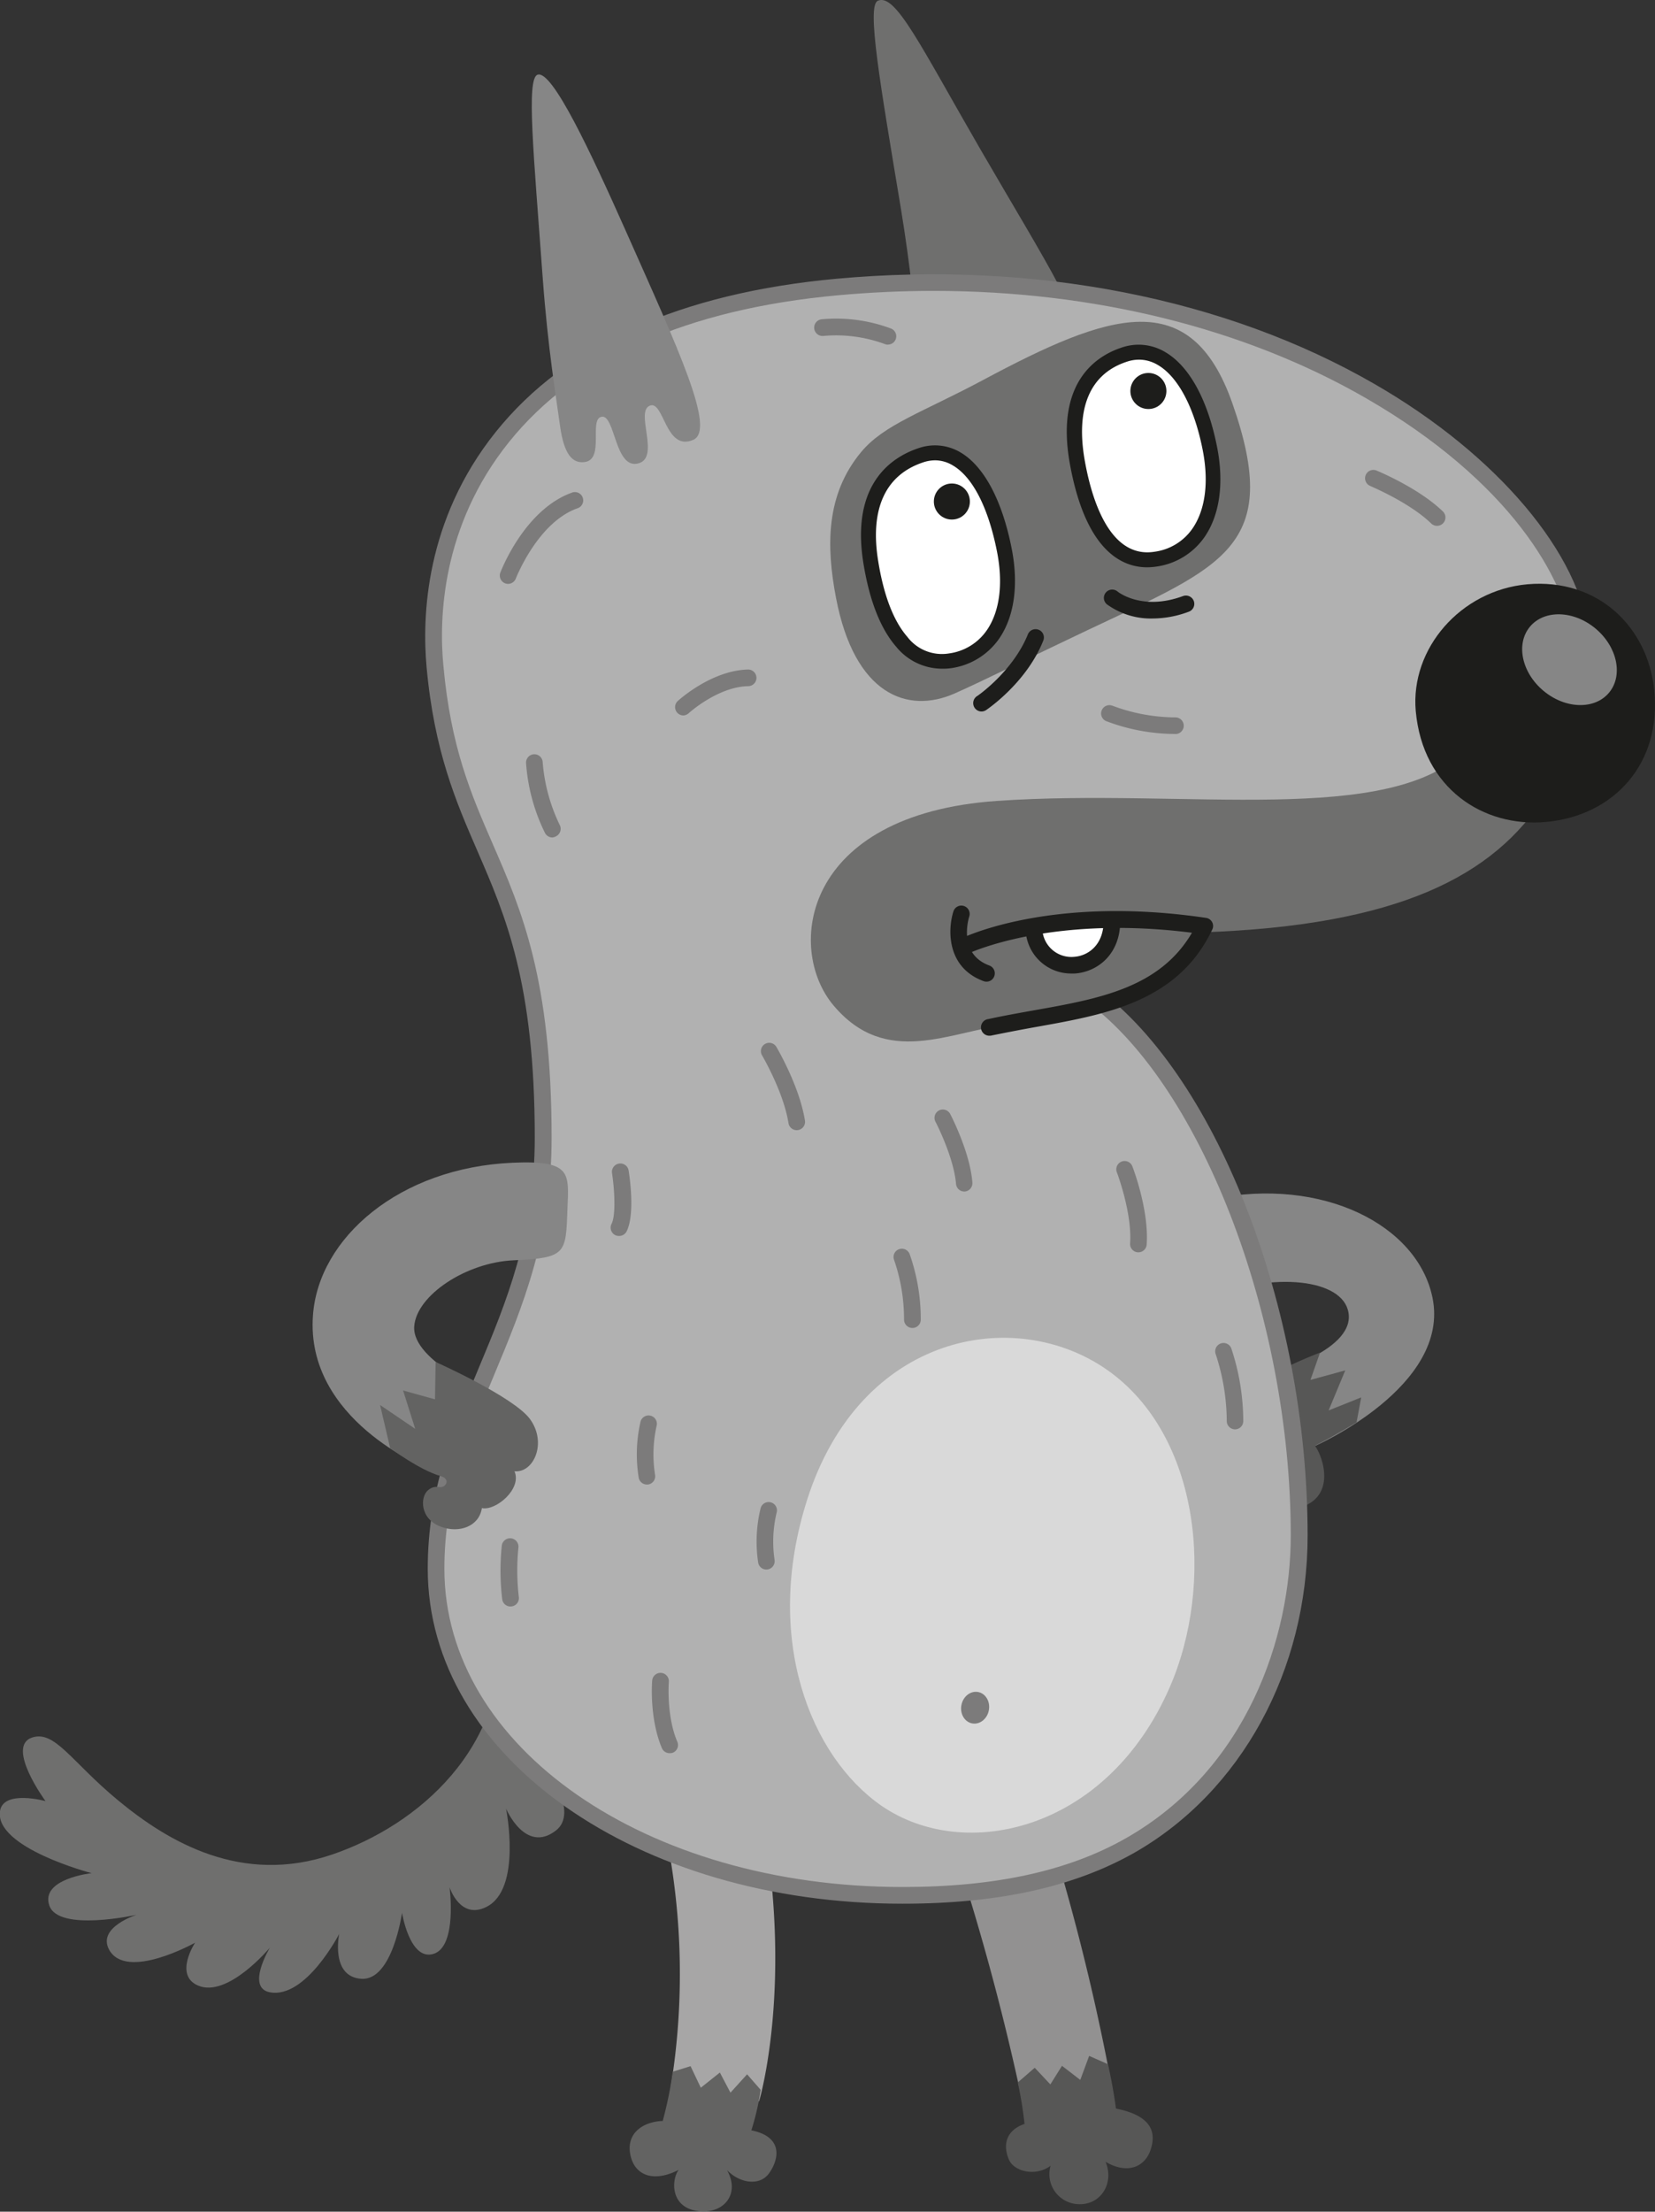 <?xml version="1.0" encoding="UTF-8"?> <svg xmlns="http://www.w3.org/2000/svg" viewBox="0 0 298.62 398.78"><rect x="0" y="0" width="298.62" height="398.78" fill="#333333" stroke="none"/> <defs> <style>.cls-1{fill:#929191;}.cls-2{fill:#575756;}.cls-3{fill:#a7a6a6;}.cls-4{fill:#636362;}.cls-5{fill:#6f6f6e;}.cls-6{fill:#868686;}.cls-7{fill:#b1b1b1;}.cls-8{fill:#7c7b7b;}.cls-9{fill:#d9d9d9;}.cls-10{fill:#fff;}.cls-11{fill:#1d1d1b;}</style> </defs> <g id="Слой_2" data-name="Слой 2"> <g id="Слой_1-2" data-name="Слой 1"> <path class="cls-1" d="M170.77,329.11a446.5,446.5,0,0,1,13.54,49.13,31.34,31.34,0,0,0,16.23-2.49,408,408,0,0,0-13.36-52.08A75.49,75.49,0,0,0,170.77,329.11Z"></path> <path class="cls-2" d="M183.64,375.48l3.06-2.65,2.82,3,2.1-3.35,3.3,2.54,1.6-4.33,3.4,1.5s.91,3.95,1.44,8c6.92,1.36,7.18,4.7,6.22,7.51s-3.93,4.5-8.1,2.09c1.6,3.77-.79,7.78-4.84,7.64a5.42,5.42,0,0,1-5.08-6.93c-2.67,2-6.56,1.06-7.5-1.08-1.2-2.74-.46-5.36,2.8-6.46A68.9,68.9,0,0,0,183.64,375.48Z"></path> <path class="cls-3" d="M119.19,326.32A127.35,127.35,0,0,1,121,376.47c2.07.9,4.11,7.17,6,7.56,5.65,1.15,10-5.27,10-5.27s6.34-21.29.23-52.83A88.68,88.68,0,0,0,119.19,326.32Z"></path> <path class="cls-4" d="M121.39,373.54l3.21-1,1.85,3.89,3.44-2.74,1.91,3.63,3-3.31,2.45,2.8a45.84,45.84,0,0,1-1.68,7.3c5.9,1.2,4.93,5.31,3.21,7.73s-5.38,1.79-7.61-.57c2.55,4.53-.85,8.18-5.56,7.35s-4.44-5.66-3.16-7.38c-4.48,2.32-8,1.07-8.73-2.82s2.42-5.88,5.86-6A71.26,71.26,0,0,0,121.39,373.54Z"></path> <path class="cls-5" d="M59.91,334.39c15.62-5.31,31.71-19.28,30.43-40.69,12.15-3.07,22.26,21.11,16.43,26.68-2.66,2.54-8.36-2-8.36-2s6.16,8.38,1.9,11.67c-5.52,4.28-9-3.94-9-3.94s2.92,14.5-3.55,17.72c-4.76,2.38-6.64-3.54-6.64-3.54s1.42,10.65-2.88,12-5.7-7.4-5.7-7.4-1.71,12.27-7.34,11.9-4-8.09-4-8.09-6,11.67-12.46,10.53c-4.44-.78-.05-8.05-.05-8.05s-7.59,9.12-12.95,6.83c-4.41-1.88-.54-7.73-.54-7.73s-12.5,7-15.55,1.19c-2.08-4,5-6.22,5-6.22s-14.1,3.16-15.75-1.67,7.62-5.84,7.62-5.84S-1,333.16,0,326.54c.61-3.89,8.21-1.79,8.21-1.79S1,314.93,5.76,313.3c4.12-1.4,7.07,4.3,15.49,11.27C30.47,332.21,43.67,339.91,59.91,334.39Z"></path> <path class="cls-6" d="M205.27,227.21c-.28,4.33,4.29,10.43,11.66,7.21,11.6-5.06,24.57-4.13,26.26,1.72,2.12,7.33-14.2,11.57-14.2,11.57l8.3,13s24.47-10.74,21.18-26.74c-2.7-13.11-19.83-21.79-39.55-17.8C208.27,218.28,205.58,222.34,205.27,227.21Z"></path> <path class="cls-2" d="M244.77,256.46l.84-4.5-5.88,2.35,3-7.22-6.28,1.72,1.73-4.93a92.12,92.12,0,0,0-12.9,6.22c-5.1,3.25-3.59,11.77-2.4,14.2,2.65,5.42,6.93,8.63,11.14,7.65,7.06-1.64,4.93-8.93,3.24-11.28C240.52,259.06,244.77,256.46,244.77,256.46Z"></path> <path class="cls-5" d="M158.4.13c3.19-1.39,7.62,8,18.52,26.83,12,20.7,20.07,32.88,16.69,35.08s-5.27-2.56-7.44-1.64c-2.93,1.25.09,6.4-3.41,7.43s-3.92-5.64-7.25-4.9c-2.69.59-1,6.21-5.37,6.44-5.16.26-3.91-9.58-7.6-31.83S156.32,1,158.4.13Z"></path> <path class="cls-7" d="M194.05,156.17c-34.15-4.12-9.41,14.69,1.95,22.54,22.16,15.31,38.4,58.4,38.4,98.15,0,21.43-10,44.24-30.5,55.89-10.84,6.17-24.54,9-41.05,9-45.54,0-84.17-24.87-84.17-58.88C78.68,254,98,239,98,205.11c0-49.31-16.34-50-19.53-85C76.21,95.41,89,57.4,151.07,51.75c80.23-7.31,131.68,36.3,134.15,63.38C288.19,147.8,228.2,160.28,194.05,156.17Z"></path> <path class="cls-8" d="M162.85,343.25c-48,0-85.67-26.52-85.67-60.38,0-14.16,4.47-24.86,9.19-36.19,5-11.93,10.12-24.26,10.12-41.57,0-27.88-5.28-40-10.39-51.77-3.81-8.77-7.74-17.83-9.13-33.07-.82-9-.29-26.48,12.51-42.42,12.65-15.75,33.32-25,61.45-27.59,35.74-3.26,70.24,3.48,97.12,19C270.17,82,285.34,100,286.71,115c.76,8.29-2.25,15.78-8.93,22.27-10.39,10.1-27,15.29-39,17.86-15.1,3.22-31.46,4.14-44.87,2.53s-15.35.62-15.62,1.34c-.78,2.06,3.62,8.13,18.6,18.47,22.26,15.39,39.05,58.11,39.05,99.39,0,24.3-12,46.22-31.26,57.2C193.77,340.24,180.1,343.25,162.85,343.25Zm5.61-290.8q-8.55,0-17.25.79c-27.29,2.49-47.27,11.4-59.39,26.49S79.18,111.45,80,120c1.34,14.76,5,23.2,8.89,32.14,5.23,12,10.64,24.47,10.64,53,0,17.91-5.26,30.52-10.35,42.72-4.61,11-9,21.48-9,35,0,32.17,36.31,57.38,82.67,57.38,16.71,0,29.9-2.88,40.31-8.8,21.93-12.49,29.74-36.38,29.74-54.59,0-39.72-16.58-82.29-37.75-96.92-22.23-15.35-20.33-20.36-19.71-22,1.37-3.61,7.34-4.64,18.79-3.26,26.23,3.16,64.84-3.42,81.46-19.56,6-5.83,8.7-12.51,8-19.85-1-10.71-11.29-28.51-37.16-43.43C224.55,59.15,197.3,52.45,168.46,52.45Z"></path> <path class="cls-5" d="M278.84,143.37c-9.23,14.65-26.66,23.53-62,24.74-6.52,13.25-26.48,15.64-35,16.63-10.49,1.22-21.91,7.85-31.44-3.45-8.65-10.25-5.68-34.44,29.49-36.88,34.09-2.36,71,4.8,84.8-9.36Z"></path> <path class="cls-9" d="M145.63,270.44c9.6-30.11,37.52-35.06,54.12-23.45,16.94,11.85,19.45,38.66,11.27,57.33-11.33,25.87-37,31.6-52,21.25C146.31,316.74,137.63,295.52,145.63,270.44Z"></path> <path class="cls-10" d="M200.61,166c0,10-13,10.72-14.05,1.67,0,0,3.4-.07,6.84-.47S200.61,166,200.61,166Z"></path> <path class="cls-5" d="M150.85,107.83c-1.79-9.35-1.86-18.63,4.51-26.3,4.14-5,11.11-7.18,22-13,22.77-12.17,37.47-17.24,45,4.18,9.12,26-1.76,29.37-26.32,41-9.89,4.67-18.06,8.78-23.82,11.34C163.7,128.78,154.19,125.23,150.85,107.83Z"></path> <path class="cls-11" d="M298.47,124.34c1.4,13.27-7.18,22.74-19.55,23.87-11.24,1-22.2-6-23.47-20-1-11.28,8.12-21.77,20.13-22.86C288.38,104.23,297.28,113.08,298.47,124.34Z"></path> <ellipse class="cls-6" cx="283.2" cy="118.95" rx="7.32" ry="9.29" transform="translate(10.55 260.43) rotate(-50.21)"></ellipse> <path class="cls-11" d="M177.09,128.29a1.51,1.51,0,0,1-.84-2.75c.07,0,6.54-4.47,9.24-11.22a1.5,1.5,0,0,1,2.78,1.12c-3,7.62-10.05,12.39-10.34,12.59A1.54,1.54,0,0,1,177.09,128.29Z"></path> <path class="cls-11" d="M208,111.52a13.52,13.52,0,0,1-8.28-2.56,1.5,1.5,0,0,1,1.92-2.31c.19.16,4.51,3.52,11.83.82a1.52,1.52,0,0,1,1.93.89,1.5,1.5,0,0,1-.89,1.93A18.73,18.73,0,0,1,208,111.52Z"></path> <path class="cls-8" d="M259.24,94.81a1.5,1.5,0,0,1-1-.42c-3.95-3.84-11-6.74-11-6.77a1.5,1.5,0,0,1,1.13-2.78c.31.13,7.62,3.15,12,7.4a1.5,1.5,0,0,1,0,2.12A1.52,1.52,0,0,1,259.24,94.81Z"></path> <path class="cls-8" d="M212.09,132.34h0A35.22,35.22,0,0,1,199.54,130a1.5,1.5,0,0,1,1.17-2.76,32.77,32.77,0,0,0,11.38,2.11,1.5,1.5,0,0,1,0,3Z"></path> <path class="cls-8" d="M160.22,62.15a1.55,1.55,0,0,1-.56-.11,25.46,25.46,0,0,0-11.07-1.47,1.5,1.5,0,0,1-.35-3,28.27,28.27,0,0,1,12.54,1.67,1.5,1.5,0,0,1-.56,2.89Z"></path> <path class="cls-8" d="M123.29,129a1.5,1.5,0,0,1-1-2.6c.25-.23,6.12-5.54,12.7-5.68h0a1.5,1.5,0,0,1,0,3c-5.47.11-10.69,4.84-10.74,4.89A1.52,1.52,0,0,1,123.29,129Z"></path> <path class="cls-10" d="M181.22,99.11c2,10.18-1.29,18.6-9.79,20-6.42,1-12.06-4.24-14.31-17.78-2.12-12.77,2.81-17.19,9-19.25C173.16,79.69,178.77,86.73,181.22,99.11Z"></path> <path class="cls-11" d="M169.85,120c-6.64,0-11.51-6.63-13.48-18.55-2.39-14.37,4.27-18.35,9.49-20.1A8.37,8.37,0,0,1,173,82c4.1,2.39,7.3,8.41,9,17h0c1.25,6.37.48,12-2.19,15.83a12.1,12.1,0,0,1-8.22,5A10.19,10.19,0,0,1,169.85,120Zm-1.09-37.61a7.78,7.78,0,0,0-2.42.41c-5.08,1.7-10.63,5.33-8.47,18.4,2,12,6.89,18.21,13.44,17.15a10.42,10.42,0,0,0,7.21-4.41c2.43-3.49,3.12-8.7,1.95-14.66h0c-1.61-8.11-4.54-13.77-8.26-15.94A6.85,6.85,0,0,0,168.76,82.37Z"></path> <circle class="cls-11" cx="171.75" cy="90.43" r="3.25"></circle> <path class="cls-10" d="M218.31,80.84c2,10.18-1.28,18.6-9.78,20-6.42,1-12.07-4.23-14.31-17.77-2.12-12.78,2.81-17.19,9-19.25C210.26,61.42,215.87,68.46,218.31,80.84Z"></path> <path class="cls-11" d="M207,101.71c-6.64,0-11.51-6.63-13.48-18.55-2.39-14.37,4.27-18.35,9.48-20.1a8.33,8.33,0,0,1,7.12.67c4.11,2.39,7.3,8.41,9,17h0c1.26,6.37.49,12-2.18,15.83a12.1,12.1,0,0,1-8.23,5A11.13,11.13,0,0,1,207,101.71ZM205.86,64.1a7.46,7.46,0,0,0-2.42.41c-5.08,1.7-10.63,5.33-8.47,18.4,2,12,6.89,18.2,13.44,17.15a10.45,10.45,0,0,0,7.21-4.41c2.43-3.5,3.12-8.7,1.94-14.66-1.6-8.12-4.53-13.78-8.25-15.94A6.85,6.85,0,0,0,205.86,64.1Z"></path> <path class="cls-11" d="M207,102.29c-4.61,0-11.18-3-14-18.89-2.52-14.46,4.76-19.19,9.32-20.71a9.33,9.33,0,0,1,7.89.77c4.38,2.54,7.71,8.62,9.39,17.12h0c1.29,6.53.48,12.31-2.28,16.28a12.7,12.7,0,0,1-8.61,5.29A12,12,0,0,1,207,102.29Zm-1.47-37.44a7,7,0,0,0-2.3.4c-6.56,2.19-9.15,8.31-7.52,17.68,1.18,6.75,4.39,17.87,12.62,16.55a9.9,9.9,0,0,0,6.82-4.16c2.34-3.37,3-8.42,1.85-14.22-1.5-7.61-4.45-13.19-8.1-15.3A6.62,6.62,0,0,0,205.52,64.85Z"></path> <circle class="cls-11" cx="207.21" cy="70.5" r="3.25"></circle> <path class="cls-11" d="M169.87,120.57a10.69,10.69,0,0,1-8.2-4c-2.81-3.24-4.79-8.3-5.88-15-2.33-14.39,5.19-19.17,9.88-20.74a9,9,0,0,1,7.6.72c4.25,2.47,7.55,8.63,9.27,17.35h0c1.29,6.53.48,12.31-2.28,16.28a12.7,12.7,0,0,1-8.61,5.29A10.87,10.87,0,0,1,169.87,120.57ZM168.76,83a6.83,6.83,0,0,0-2.23.38c-6.79,2.27-9.59,8.41-8.08,17.75,1,6.23,2.78,10.84,5.26,13.69a7.84,7.84,0,0,0,7.51,3,9.87,9.87,0,0,0,6.82-4.16c2.34-3.37,3-8.41,1.85-14.22h0c-1.57-7.94-4.4-13.46-8-15.54A6.19,6.19,0,0,0,168.76,83Z"></path> <path class="cls-11" d="M178,177a1.54,1.54,0,0,1-.52-.09c-6.7-2.47-6.49-9.31-5.45-12.58a1.5,1.5,0,0,1,2.86.91c-.21.69-1.95,6.8,3.63,8.85a1.5,1.5,0,0,1,.88,1.93A1.48,1.48,0,0,1,178,177Z"></path> <path class="cls-11" d="M178.67,186.74a1.5,1.5,0,0,1-.32-3c2.71-.59,5.47-1.08,8.15-1.56,11.66-2.07,22.72-4,28.57-14-25.77-3.28-40.45,3.78-40.6,3.86a1.5,1.5,0,0,1-1.33-2.69c.65-.33,16.39-8,44.47-3.85a1.49,1.49,0,0,1,1.11.78,1.46,1.46,0,0,1,0,1.35c-6.19,13-19.18,15.29-31.73,17.53-2.64.47-5.38,1-8,1.53A1.17,1.17,0,0,1,178.67,186.74Z"></path> <path class="cls-11" d="M193.37,175.53a8.21,8.21,0,0,1-8.3-7.65,1.5,1.5,0,0,1,3-.35,5.25,5.25,0,0,0,5.65,5c2.7-.16,5.42-2.23,5.41-6.48a1.5,1.5,0,0,1,1.5-1.5h0a1.5,1.5,0,0,1,1.5,1.5c0,6.16-4.25,9.23-8.22,9.48Z"></path> <path class="cls-6" d="M97,13.47c2.65-.88,9.6,14,15.88,28.09,9.63,21.67,16.35,36,12.18,37.76-5,2.12-5.23-7.09-7.77-6.19-2.78,1,1.83,9.21-2,10.39-4.35,1.35-4.27-8.72-6.7-8.38s.58,7.68-3.09,8.17c-2.29.31-3.76-1.52-4.45-6.52-.74-5.4-2.17-13.8-3.13-26.72C96.29,27.58,94.93,14.16,97,13.47Z"></path> <path class="cls-8" d="M91.69,105.28a1.71,1.71,0,0,1-.54-.1,1.51,1.51,0,0,1-.87-1.94c.18-.46,4.38-11.31,12.85-14.39a1.5,1.5,0,1,1,1,2.82c-7.16,2.6-11,12.54-11.06,12.64A1.51,1.51,0,0,1,91.69,105.28Z"></path> <path class="cls-8" d="M99.67,151a1.5,1.5,0,0,1-1.33-.8,33.79,33.79,0,0,1-3.42-12.62,1.5,1.5,0,1,1,3-.16A31.54,31.54,0,0,0,101,148.76a1.5,1.5,0,0,1-.62,2A1.6,1.6,0,0,1,99.67,151Z"></path> <path class="cls-8" d="M143.75,203.78a1.51,1.51,0,0,1-1.48-1.27c-.89-5.64-4.74-12.17-4.78-12.24a1.5,1.5,0,0,1,2.58-1.53c.17.29,4.18,7.1,5.17,13.3a1.5,1.5,0,0,1-1.25,1.72Z"></path> <path class="cls-8" d="M111.67,222.85a1.48,1.48,0,0,1-.7-.17,1.51,1.51,0,0,1-.63-2c.81-1.54.54-6.27.09-9.15a1.5,1.5,0,1,1,3-.46c.21,1.31,1.16,8-.39,11A1.5,1.5,0,0,1,111.67,222.85Z"></path> <path class="cls-8" d="M174,214.84a1.5,1.5,0,0,1-1.5-1.38c-.4-4.83-3.67-11.15-3.71-11.21a1.5,1.5,0,0,1,2.66-1.39c.15.28,3.59,6.92,4,12.36a1.5,1.5,0,0,1-1.37,1.62Z"></path> <path class="cls-8" d="M164.62,239.44h-.06a1.51,1.51,0,0,1-1.44-1.57,32.65,32.65,0,0,0-1.8-10.71,1.49,1.49,0,0,1,.89-1.92,1.51,1.51,0,0,1,1.93.9,35.39,35.39,0,0,1,2,11.86A1.5,1.5,0,0,1,164.62,239.44Z"></path> <path class="cls-8" d="M205.41,225.8h-.1a1.5,1.5,0,0,1-1.4-1.6c.38-5.51-2.34-12.7-2.37-12.77a1.5,1.5,0,1,1,2.8-1.07c.13.32,3,7.88,2.56,14.05A1.5,1.5,0,0,1,205.41,225.8Z"></path> <path class="cls-8" d="M222.84,257.72h0a1.5,1.5,0,0,1-1.49-1.51,39,39,0,0,0-2-12.06,1.5,1.5,0,0,1,2.83-1,41.82,41.82,0,0,1,2.15,13.1A1.49,1.49,0,0,1,222.84,257.72Z"></path> <path class="cls-8" d="M92.1,289.66a1.49,1.49,0,0,1-1.48-1.28,43.55,43.55,0,0,1-.08-9.68,1.5,1.5,0,0,1,3,.34,41.37,41.37,0,0,0,.07,8.89,1.5,1.5,0,0,1-1.26,1.71Z"></path> <path class="cls-8" d="M138.28,283a1.5,1.5,0,0,1-1.49-1.34,25.28,25.28,0,0,1,.45-9.71,1.5,1.5,0,0,1,2.93.63,22.5,22.5,0,0,0-.4,8.75,1.51,1.51,0,0,1-1.32,1.66Z"></path> <path class="cls-8" d="M116.72,267.67a1.5,1.5,0,0,1-1.49-1.33,26.25,26.25,0,0,1,.31-9.85,1.5,1.5,0,1,1,2.93.62,23.61,23.61,0,0,0-.26,8.9,1.5,1.5,0,0,1-1.32,1.66Z"></path> <path class="cls-8" d="M120.81,316.11a1.5,1.5,0,0,1-1.38-.91c-2.28-5.38-1.78-11.92-1.75-12.19a1.5,1.5,0,1,1,3,.24c0,.06-.47,6.09,1.52,10.77a1.49,1.49,0,0,1-.79,2A1.52,1.52,0,0,1,120.81,316.11Z"></path> <ellipse class="cls-8" cx="175.96" cy="307.93" rx="2.88" ry="2.52" transform="translate(-159.88 421.94) rotate(-79.01)"></ellipse> <path class="cls-6" d="M102.39,218c-.29,8.06-.21,8.82-9.74,9.24-8.52.38-17.49,6.29-17.91,11.9-.47,6.45,14.27,12.4,14.27,12.4L76.94,264.69s-21.87-8.64-20.47-27.53c1-14,15.64-26.62,36-27.51C103.27,209.17,102.62,211.55,102.39,218Z"></path> <path class="cls-4" d="M70.4,261.1l-1.82-7.77,6.34,4.3-2.19-6.92,5.76,1.6.11-6.74s14,6.24,17,10.26c3.17,4.29.71,9.79-2.77,9.45,1.39,3.17-3.36,7.17-5.88,6.64-.52,3.36-4.13,4.54-7.34,3.38-3.91-1.41-3.83-5.43-2.35-6.63s2.2,0,3.06-.9c.49-.5.32-1.3-.74-1.6C75.72,265.09,70.4,261.1,70.4,261.1Z"></path> </g> </g> </svg> 